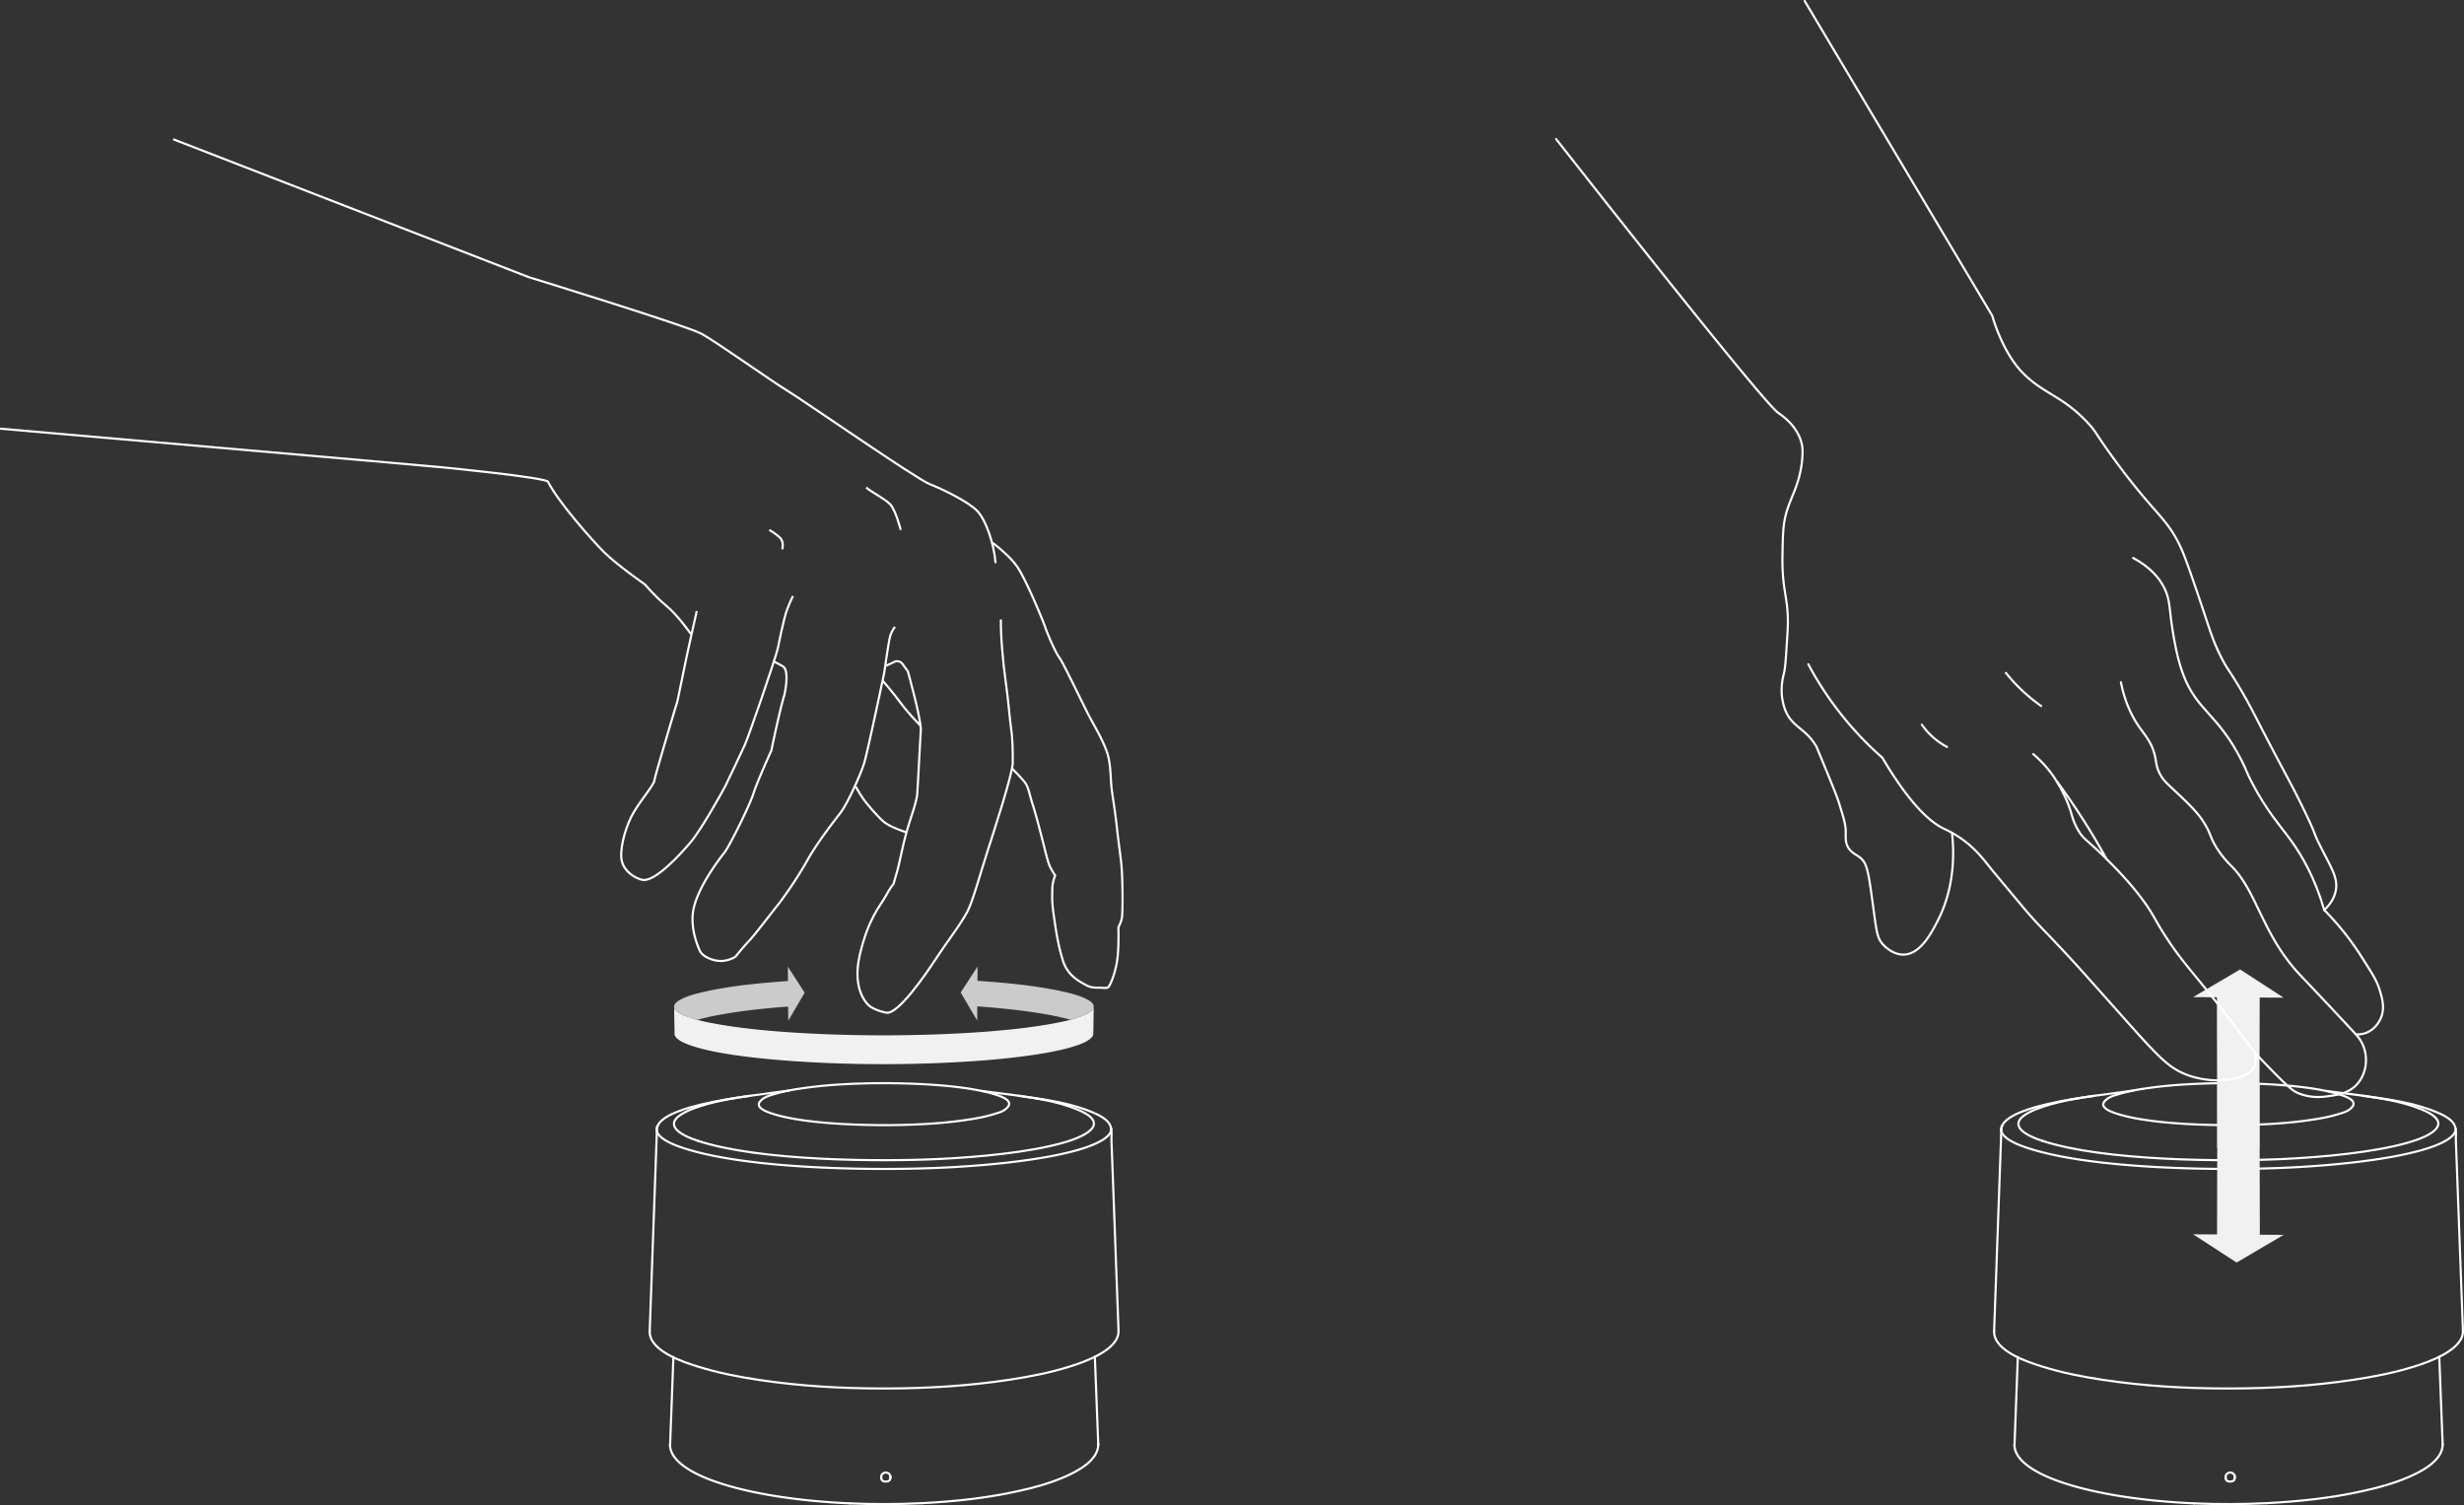 <svg id="Ebene_1" data-name="Ebene 1" xmlns="http://www.w3.org/2000/svg" viewBox="0 0 3429.11 2094.74"><rect x="0" y="0" width="3429.11" height="2094.74" fill="#333333" stroke="none"/><defs><style>.cls-1,.cls-2{fill:none;stroke:#fff;stroke-width:3px;}.cls-1{stroke-linecap:round;stroke-linejoin:round;}.cls-2{stroke-miterlimit:10;}.cls-3{fill:#f1f1f1;}.cls-4{fill:#cbcbcb;}</style></defs><path class="cls-1" d="M915,1567a10.32,10.32,0,0,0-.82,7.1c2.9,11.87,26.75,20.23,35.1,23.05l.93.32c92,30.57,274.44,32,367.22,27.28,53.47-2.7,130.65-9.45,182.88-24.44,25.71-7.38,46.54-17.74,46.2-29.35"/><path class="cls-1" d="M1238.9,2053.78c-2.12-6.91-12.6-5.41-12.59,1.83"/><path class="cls-1" d="M1226.44,2056.89c0,.13.06.25.1.38"/><path class="cls-1" d="M1239,2056.9a1.62,1.62,0,0,1,0-.19"/><path class="cls-1" d="M1078.16,1550.9c46.48,14.06,132.38,15.89,179.4,14.61,30.15-.82,60-2.72,89.92-7.31,12.09-1.86,24-4,35.75-7.7,7-2.17,13.68-3.56,19-9.6,9-10.14-12.14-16.13-19.88-18.48-46.45-14.07-132.4-15.9-179.4-14.63-30.14.82-60,2.71-89.91,7.3a251.29,251.29,0,0,0-35,7.46c-7.06,2.15-13.84,3.68-19.46,9.42C1048.77,1542,1070,1548.43,1078.16,1550.9Z"/><path class="cls-1" d="M970.72,1587.48l.85.29"/><path class="cls-1" d="M971.57,1587.77c85,28.07,253.49,29.36,339.19,25,49.39-2.48,120.68-8.68,168.92-22.44,37.62-10.73,63.94-28.34,19.08-46.49-27-10.91-54.68-15.14-83-19.18l-50-6.48"/><path class="cls-1" d="M970.72,1587.48c-7.72-2.58-29.75-10.26-32.43-21.16-1.77-7.25,5.43-12.63,10.25-15.67a92.94,92.94,0,0,1,18.12-8.44c25.47-9.26,51.51-13.54,78.05-17.34l52.85-7.1"/><path class="cls-1" d="M1283,2091.94q-25.08,1.23-50.18,1.3"/><path class="cls-1" d="M1232.78,2093.24q-25.14.06-50.26-1"/><path class="cls-1" d="M1528.39,2009.48c0,.44,0,.87,0,1.31"/><path class="cls-1" d="M1528.4,2010.79c-.35,22.62-31.22,37.8-46.62,44.48-20.93,9.08-42.47,15-64.62,19.87-44.4,9.81-88.92,14.55-134.2,16.8"/><line class="cls-1" x1="1523.68" y1="1888.21" x2="1528.39" y2="2009.48"/><line class="cls-1" x1="932.61" y1="2009.89" x2="937.17" y2="1888.57"/><path class="cls-1" d="M1182.52,2092.21q-13.45-.59-26.91-1.53-13.11-.93-26.19-2.2-12.66-1.24-25.28-2.85-13-1.65-25.84-3.72-11.92-1.93-23.76-4.29-10.43-2.09-20.76-4.55-5.28-1.28-10.53-2.66-5-1.34-10-2.78-4.77-1.4-9.49-2.91c-3-1-6-2-9-3-2.26-.8-4.5-1.63-6.74-2.49-2.48-.95-4.95-1.95-7.39-3-2-.85-4-1.72-5.95-2.63-2.14-1-4.27-2-6.37-3.09s-4.2-2.21-6.25-3.39q-2.33-1.33-4.59-2.76c-1.42-.91-2.83-1.85-4.21-2.82-1.59-1.12-3.14-2.28-4.64-3.51s-2.68-2.26-4-3.46c-1-.91-1.88-1.85-2.77-2.82q-1.57-1.73-3-3.58a38.48,38.48,0,0,1-2.23-3.32,33,33,0,0,1-1.72-3.28,28.62,28.62,0,0,1-1.32-3.48,26,26,0,0,1-.78-3.39,24,24,0,0,1-.32-3.49"/><path class="cls-1" d="M932.59,2011.2c0-.44,0-.87,0-1.31"/><path class="cls-1" d="M1239.17,2055.34c.17,4.55-1.75,6.38-6.23,6.53s-6.51-1.56-6.63-6.11"/><path class="cls-1" d="M915,1567.51c6-17.06,47.93-27.27,60.39-30.3,22.58-5.49,45.42-8.94,68.36-12.21"/><path class="cls-1" d="M1416.88,1524.87c35.12,5,69.68,9.11,103.22,23,7.93,3.29,21.9,9.5,25.37,19.38,2.39,6.8,1.08,13.41,1.33,20.13q1,26.47,2,53,3.91,105.92,7.84,211.83"/><path class="cls-1" d="M904.19,1852.58q2.55-71.28,5.11-142.57l2.55-71.29q.64-17.82,1.28-35.64.43-12.28.88-24.55c.13-3.7-.31-7.33,1-11"/><path class="cls-1" d="M1556.6,1852.19c1,27-49.54,43.82-66.48,49.18-28,8.88-56.41,14.42-85.33,18.81-58,8.8-115.82,12.13-174.35,12.16s-116.38-3.22-174.36-11.95c-28.93-4.35-57.35-9.87-85.35-18.71-17.61-5.55-67.54-21-66.54-49.1"/><path class="cls-1" d="M1239.17,2055.29a6.29,6.29,0,0,0-.26-1.49"/><path class="cls-1" d="M2786,1567a10.32,10.32,0,0,0-.82,7.1c2.9,11.87,26.75,20.23,35.1,23.05l.93.32c92,30.57,274.44,32,367.22,27.28,53.47-2.7,130.65-9.45,182.88-24.44,25.71-7.38,46.54-17.74,46.2-29.35"/><path class="cls-1" d="M3109.9,2053.78c-2.12-6.91-12.6-5.41-12.59,1.83"/><path class="cls-1" d="M3097.44,2056.89c0,.13.06.25.1.38"/><path class="cls-1" d="M3110,2056.9a1.62,1.62,0,0,1,0-.19"/><path class="cls-1" d="M2949.16,1550.9c46.48,14.06,132.38,15.89,179.4,14.61,30.15-.82,60.05-2.72,89.92-7.31,12.09-1.86,24-4,35.75-7.7,7-2.17,13.68-3.56,19-9.6,9-10.14-12.14-16.13-19.88-18.48-46.45-14.07-132.4-15.9-179.4-14.63-30.14.82-60,2.71-89.91,7.3a251.29,251.29,0,0,0-35,7.46c-7.06,2.15-13.84,3.68-19.46,9.42C2919.77,1542,2941,1548.43,2949.16,1550.9Z"/><path class="cls-1" d="M2841.72,1587.48l.85.29"/><path class="cls-1" d="M2842.57,1587.77c85,28.07,253.49,29.36,339.19,25,49.39-2.48,120.68-8.68,168.92-22.44,37.62-10.73,63.94-28.34,19.08-46.49-27-10.91-54.68-15.14-83-19.18l-50-6.48"/><path class="cls-1" d="M2841.72,1587.48c-7.72-2.58-29.75-10.26-32.43-21.16-1.77-7.25,5.43-12.63,10.25-15.67a92.94,92.94,0,0,1,18.12-8.44c25.47-9.26,51.51-13.54,78.05-17.34l52.85-7.1"/><path class="cls-1" d="M3154,2091.94q-25.08,1.23-50.18,1.3"/><path class="cls-1" d="M3103.78,2093.24q-25.14.06-50.26-1"/><path class="cls-1" d="M3399.39,2009.48c0,.44,0,.87,0,1.31"/><path class="cls-1" d="M3399.4,2010.79c-.35,22.62-31.22,37.8-46.62,44.48-20.93,9.08-42.47,15-64.62,19.87-44.4,9.81-88.92,14.55-134.2,16.8"/><line class="cls-1" x1="3394.68" y1="1888.21" x2="3399.39" y2="2009.48"/><line class="cls-1" x1="2803.61" y1="2009.89" x2="2808.17" y2="1888.57"/><path class="cls-1" d="M3053.52,2092.21q-13.45-.59-26.91-1.53-13.11-.93-26.19-2.2-12.66-1.24-25.28-2.85-13-1.65-25.84-3.72-11.93-1.93-23.76-4.29-10.42-2.09-20.76-4.55-5.28-1.28-10.53-2.66-5-1.34-10-2.78-4.77-1.4-9.49-2.91c-3-1-6-2-8.95-3-2.26-.8-4.5-1.63-6.74-2.49-2.48-.95-4.95-1.95-7.39-3-2-.85-4-1.72-6-2.63-2.14-1-4.27-2-6.37-3.09s-4.2-2.21-6.25-3.39q-2.32-1.33-4.59-2.76c-1.42-.91-2.83-1.85-4.21-2.82-1.59-1.12-3.14-2.28-4.64-3.51s-2.68-2.26-4-3.46c-.95-.91-1.88-1.85-2.77-2.82q-1.57-1.73-3-3.58a38.48,38.48,0,0,1-2.23-3.32,33,33,0,0,1-1.72-3.28,28.62,28.62,0,0,1-1.32-3.48,26,26,0,0,1-.78-3.39,24,24,0,0,1-.32-3.49"/><path class="cls-1" d="M2803.59,2011.2c0-.44,0-.87,0-1.31"/><path class="cls-1" d="M3110.17,2055.34c.17,4.55-1.75,6.38-6.23,6.53s-6.51-1.56-6.63-6.11"/><path class="cls-1" d="M2786,1567.51c6-17.06,47.93-27.27,60.39-30.3,22.58-5.49,45.42-8.94,68.36-12.21"/><path class="cls-1" d="M3287.88,1524.87c35.12,5,69.68,9.11,103.22,23,7.93,3.29,21.9,9.5,25.37,19.38,2.39,6.8,1.08,13.41,1.33,20.13q1,26.47,2,53,3.91,105.92,7.84,211.83"/><path class="cls-1" d="M2775.19,1852.58q2.55-71.28,5.11-142.57l2.55-71.29q.65-17.82,1.28-35.64.43-12.28.88-24.55c.13-3.7-.31-7.33,1-11"/><path class="cls-1" d="M3427.6,1852.19c1,27-49.54,43.82-66.48,49.18-28,8.88-56.41,14.42-85.33,18.81-58,8.8-115.82,12.13-174.35,12.16s-116.38-3.22-174.36-11.95c-28.93-4.35-57.35-9.87-85.35-18.71-17.61-5.55-67.54-21-66.54-49.1"/><path class="cls-1" d="M3110.17,2055.29a6.29,6.29,0,0,0-.26-1.49"/><path class="cls-2" d="M1392.9,862.11c-.44,22.32,3.21,61.82,6.56,85.29,4,28,6,56,8,69s2,34,2,45c0,15-27,98-36,125.94s-19.76,67.23-27,81c-10,19-29,43-44,66-15.17,23.26-53,78-69,75-15-2.81-23-9-23-9s-26-19-14-71,29-69,36-82,11-17,11-17l6-21c2-7,7-33,12-51s14-41,15-53,4-75,5-89-18-82-18-82-5-7-8-11-9-3-9-3l-15,7"/><path class="cls-2" d="M241,193.76,735.78,385.67s220.89,68,240.88,79,96,65,118.94,79,179.92,122.94,197.91,129.94,55,25,67,38,23,46,25,72"/><path class="cls-2" d="M1245.53,872.43a39.2,39.2,0,0,0-7,14c-2,8-8,50-8,50s-23,109.95-28,125.94c-4.93,15.79-23,56-33,69s-32,41-46,66-33,52-41,62-34,44-40,50-19,22-19,22-13,9-29,5-20-12-20-12-16-31-9-61,34-66,42-76,36-67,41-83,25-60,25-60,11-54,18-77c0,0,8-34-2-40-6.18-3.71-13.42-7.1-13.42-7.1"/><path class="cls-2" d="M969.66,850.44s-12,53-14,63-13,63-13,63-6,19-10,33-21,70-22,77-22.58,31.18-32,50c-10,20-17,49-13,63s17.83,22.59,28,25c17,4,53-35,68-53,15.26-18.32,45-72,48-78s22-46,27-57,42-117.94,46-134.93c0,0,7.7-40.2,13-54,5-13,8-18,8-18"/><path class="cls-2" d="M961.63,882.5s-18-26.06-34.94-40c-15-12.34-29-29-29-29s-40-28-57-45-64.1-70.22-78-98c-3-6-145.93-20-145.93-20l-101-9L.13,596.56"/><path class="cls-2" d="M1381.29,755.46s22.17,16,34.16,33,36,75,39,84,14,35,20,43,36,72,45,88,16,29,21,43,5,32,6,45,5,33,8,61,6,43,7,63,1,54,0,61-5,14-5,14,1,30-2,48-10,35-13,36-11,0-11,0-11,1-18-3-26-12-33-34-10-43-13-64-2-26-2-36a52.71,52.71,0,0,1,4-19,129.61,129.61,0,0,1-7-12c-3-6-6-19-8-27s-12-47-16-59-6-24-10-30-19-21-19-21"/><path class="cls-2" d="M1191.11,1094.89a159.1,159.1,0,0,0,11.44,18.43c6,8,18,22,27,30s32,15,32,15"/><path class="cls-2" d="M1281.52,1010.37s-17-17-28-32-25-31-25-31"/><path class="cls-2" d="M1253.53,737.5s-7-28-15-36-25-16-33-23"/><path class="cls-2" d="M1088.61,764.48s3-10-3-16-15-11-15-11"/><path class="cls-2" d="M1142.58,1102.32"/><path class="cls-1" d="M1096.56,1365.27"/><path class="cls-1" d="M1096.84,1400.84"/><path class="cls-3" d="M938.14,1401.05l.61,37.66-.07-.07c0,7,11.77,12.19,18.62,14.85,44.73,17.34,143.63,23.7,189.48,25.68a1887.73,1887.73,0,0,0,191.65-1.33c32-1.88,63.76-4.57,95.48-9.09,13.11-1.87,26.14-4,39.08-6.89a217.59,217.59,0,0,0,27.5-7.62c5.59-2,10.94-4.14,15.79-7.8,2.38-1.8,5.23-4.47,5.28-8l.56-37.64-.19,1.36c-.72,2.74-2.47,4.18-4.54,5.74a45.56,45.56,0,0,1-10.63,5.64c-13.57,5.53-27.57,8.36-41.82,11-67.51,12.55-165,16.25-233.11,16.33-68.68.08-165.13-3.44-233.24-15.58-14.71-2.63-29.18-5.48-43.27-10.86a54.58,54.58,0,0,1-11.4-5.6c-2.25-1.54-4.22-3-5.33-5.71"/><path class="cls-4" d="M1522.12,1400.85l-.19,1.36c-.72,2.74-2.47,4.18-4.54,5.74a45.56,45.56,0,0,1-10.63,5.64,142.56,142.56,0,0,1-16.8,5.59l-.26,0c-36.49-10.39-92.24-15.94-129.6-18.63l-.13,19.8-23-39.09,23.48-36.18-.13,19.91c37.5,2.56,79.14,6.36,116.07,14.3,11.59,2.5,24.88,5.61,35.66,11.09,3.74,1.91,11.42,6.05,9.88,11.88"/><polyline class="cls-3" points="3144.55 1508.85 3144.98 1718.36 3178.13 1718.57 3112.69 1757.08 3052.09 1717.77 3085.44 1717.98 3085.94 1508.85"/><polyline class="cls-3" points="3085.68 1597.39 3085.24 1387.88 3052.09 1387.68 3117.53 1349.16 3178.13 1388.47 3144.78 1388.26 3144.28 1597.39"/><path class="cls-4" d="M970.36,1419.35a156.55,156.55,0,0,1-15-4.85,54.58,54.58,0,0,1-11.4-5.6c-2.25-1.54-4.22-3-5.33-5.71-2.27-5.59,4.38-9.8,8.12-11.87,10.08-5.59,22.93-8.71,33.9-11.19,36.76-8.31,78.58-12.21,115.95-14.86l-.15-19.93,23.4,36.15L1097,1420.65l-.15-19.81c-31.93,2.4-63.63,5.61-95.18,11.42a319.34,319.34,0,0,0-31.27,7.1"/><path class="cls-1" d="M2511.63,1.5l261,438s13.23,49.35,42,79c28.92,29.8,55.32,31.82,91,70,11.83,12.66,9.06,12.58,34,47,59.39,82,75.75,83.33,96,128,5.24,11.57,12.64,32.64,27,75,13.13,38.75,16.74,53.12,29,77,9.51,18.52,11.91,18.33,29,48,11.64,20.21,14.75,27.17,35,66,29.59,56.72,33.83,62.73,50,96,20.77,42.74,11.21,27.57,24,53,15,29.84,24.43,43.29,21,61-2.4,12.41-10.06,21.43-16,27a385.85,385.85,0,0,1,30,34,414.54,414.54,0,0,1,25,36c11.71,18.41,17.56,27.61,21,38,4.19,12.66,9.5,28.68,2,44-1.22,2.49-6.92,14.15-20,19a34.18,34.18,0,0,1-14,2,52.32,52.32,0,0,1,12,21c4.48,15.52,1.83,34.62-10,48-11.48,13-26.79,15.14-40,17-7.58,1.06-25.51,3.58-44-5-5-2.34-10.17-5.53-37-33-9.31-9.53-16.87-17.52-22-23,1.27,4.33,3.07,13-1,21-1.45,2.87-6.67,11.59-29,16-32.9,6.49-61.46-4.58-65-6-27.46-11-39.87-25.84-105-99-28.2-31.68-42.3-47.52-51-57-43.37-47.28-48.11-49.46-72-78-41.45-49.51-45-54-45-54-10.11-12.79-21.3-27.46-41-41a151.43,151.43,0,0,0-23-13c-19.09-9.06-47-33.18-86-99a463.26,463.26,0,0,1-103-130"/><path class="cls-1" d="M2165.63,193.5s285.39,364.2,309,381c4.2,3,27.37,17.89,33,44,.5,2.32,1.87,9.39,0,25-3.69,30.84-14.12,45.55-21,68-5.2,17-5.47,31.65-6,61-1,54.37,10,59.67,7,108-2,32.62-3,48.93-5,57a85.55,85.55,0,0,0-3,28,76.56,76.56,0,0,0,5,23c9.63,23.93,27.67,24.32,43,50,.29.49,3.53,8.33,10,24,17.63,42.69,19.83,49,22,56,5.83,18.86,8.75,28.3,9,37,.26,9.08-1,15.42,3,23,4.45,8.41,11.17,10.34,17,15,8.76,7,11,16.57,16,52,7,49.63,6.62,58.81,16,69,2.1,2.28,13.76,14.46,29,14,23.14-.7,38.38-30.29,47-47,10.16-19.69,26.6-60.44,20-122"/><path class="cls-1" d="M2829.63,1049.5a158.52,158.52,0,0,1,19,19c7.09,8.4,13.7,18,21,32,15.51,29.69,11.54,35.77,22,54,8.19,14.28,12.12,13.16,40,41,12.07,12,30.89,30.85,49,55s17.66,29.85,38,60c15.22,22.56,25.79,34.65,44,57s44.07,54.94,75,97"/><path class="cls-1" d="M2862.63,1087.5c12.18,16.56,24.61,34.55,37,54,11.85,18.61,22.48,36.69,32,54"/><path class="cls-1" d="M2951.63,949.5c5.65,28.37,15.58,47.49,24,60,8.95,13.3,18.35,22.33,23,41,2.39,9.62,1.77,14.73,6,24,5.06,11.08,11.63,16.23,22,26,22.06,20.79,35.3,33.28,45,52,5.59,10.79,5.44,14.86,13,27a137.56,137.56,0,0,0,21,26c35.29,35.15,42.94,95.42,95,151,2.33,2.49.35.3,19,20,25.64,27.07,46,49,59,63"/><path class="cls-1" d="M2968.63,776.5c24.11,12.91,37,28.28,44,43,7.76,16.41,6.13,27.84,11,58,2.18,13.47,6.34,39.25,15,62,19.06,50.09,47.72,53.54,81,119,7.6,14.94,5.63,13.83,14,30,21,40.59,40.49,61.28,56,83,14.28,20,32.12,50.56,45,95"/><path class="cls-1" d="M2791.63,936.5a239.76,239.76,0,0,0,49,46"/><path class="cls-1" d="M2674.63,1008.5a99.53,99.53,0,0,0,35,31"/></svg>